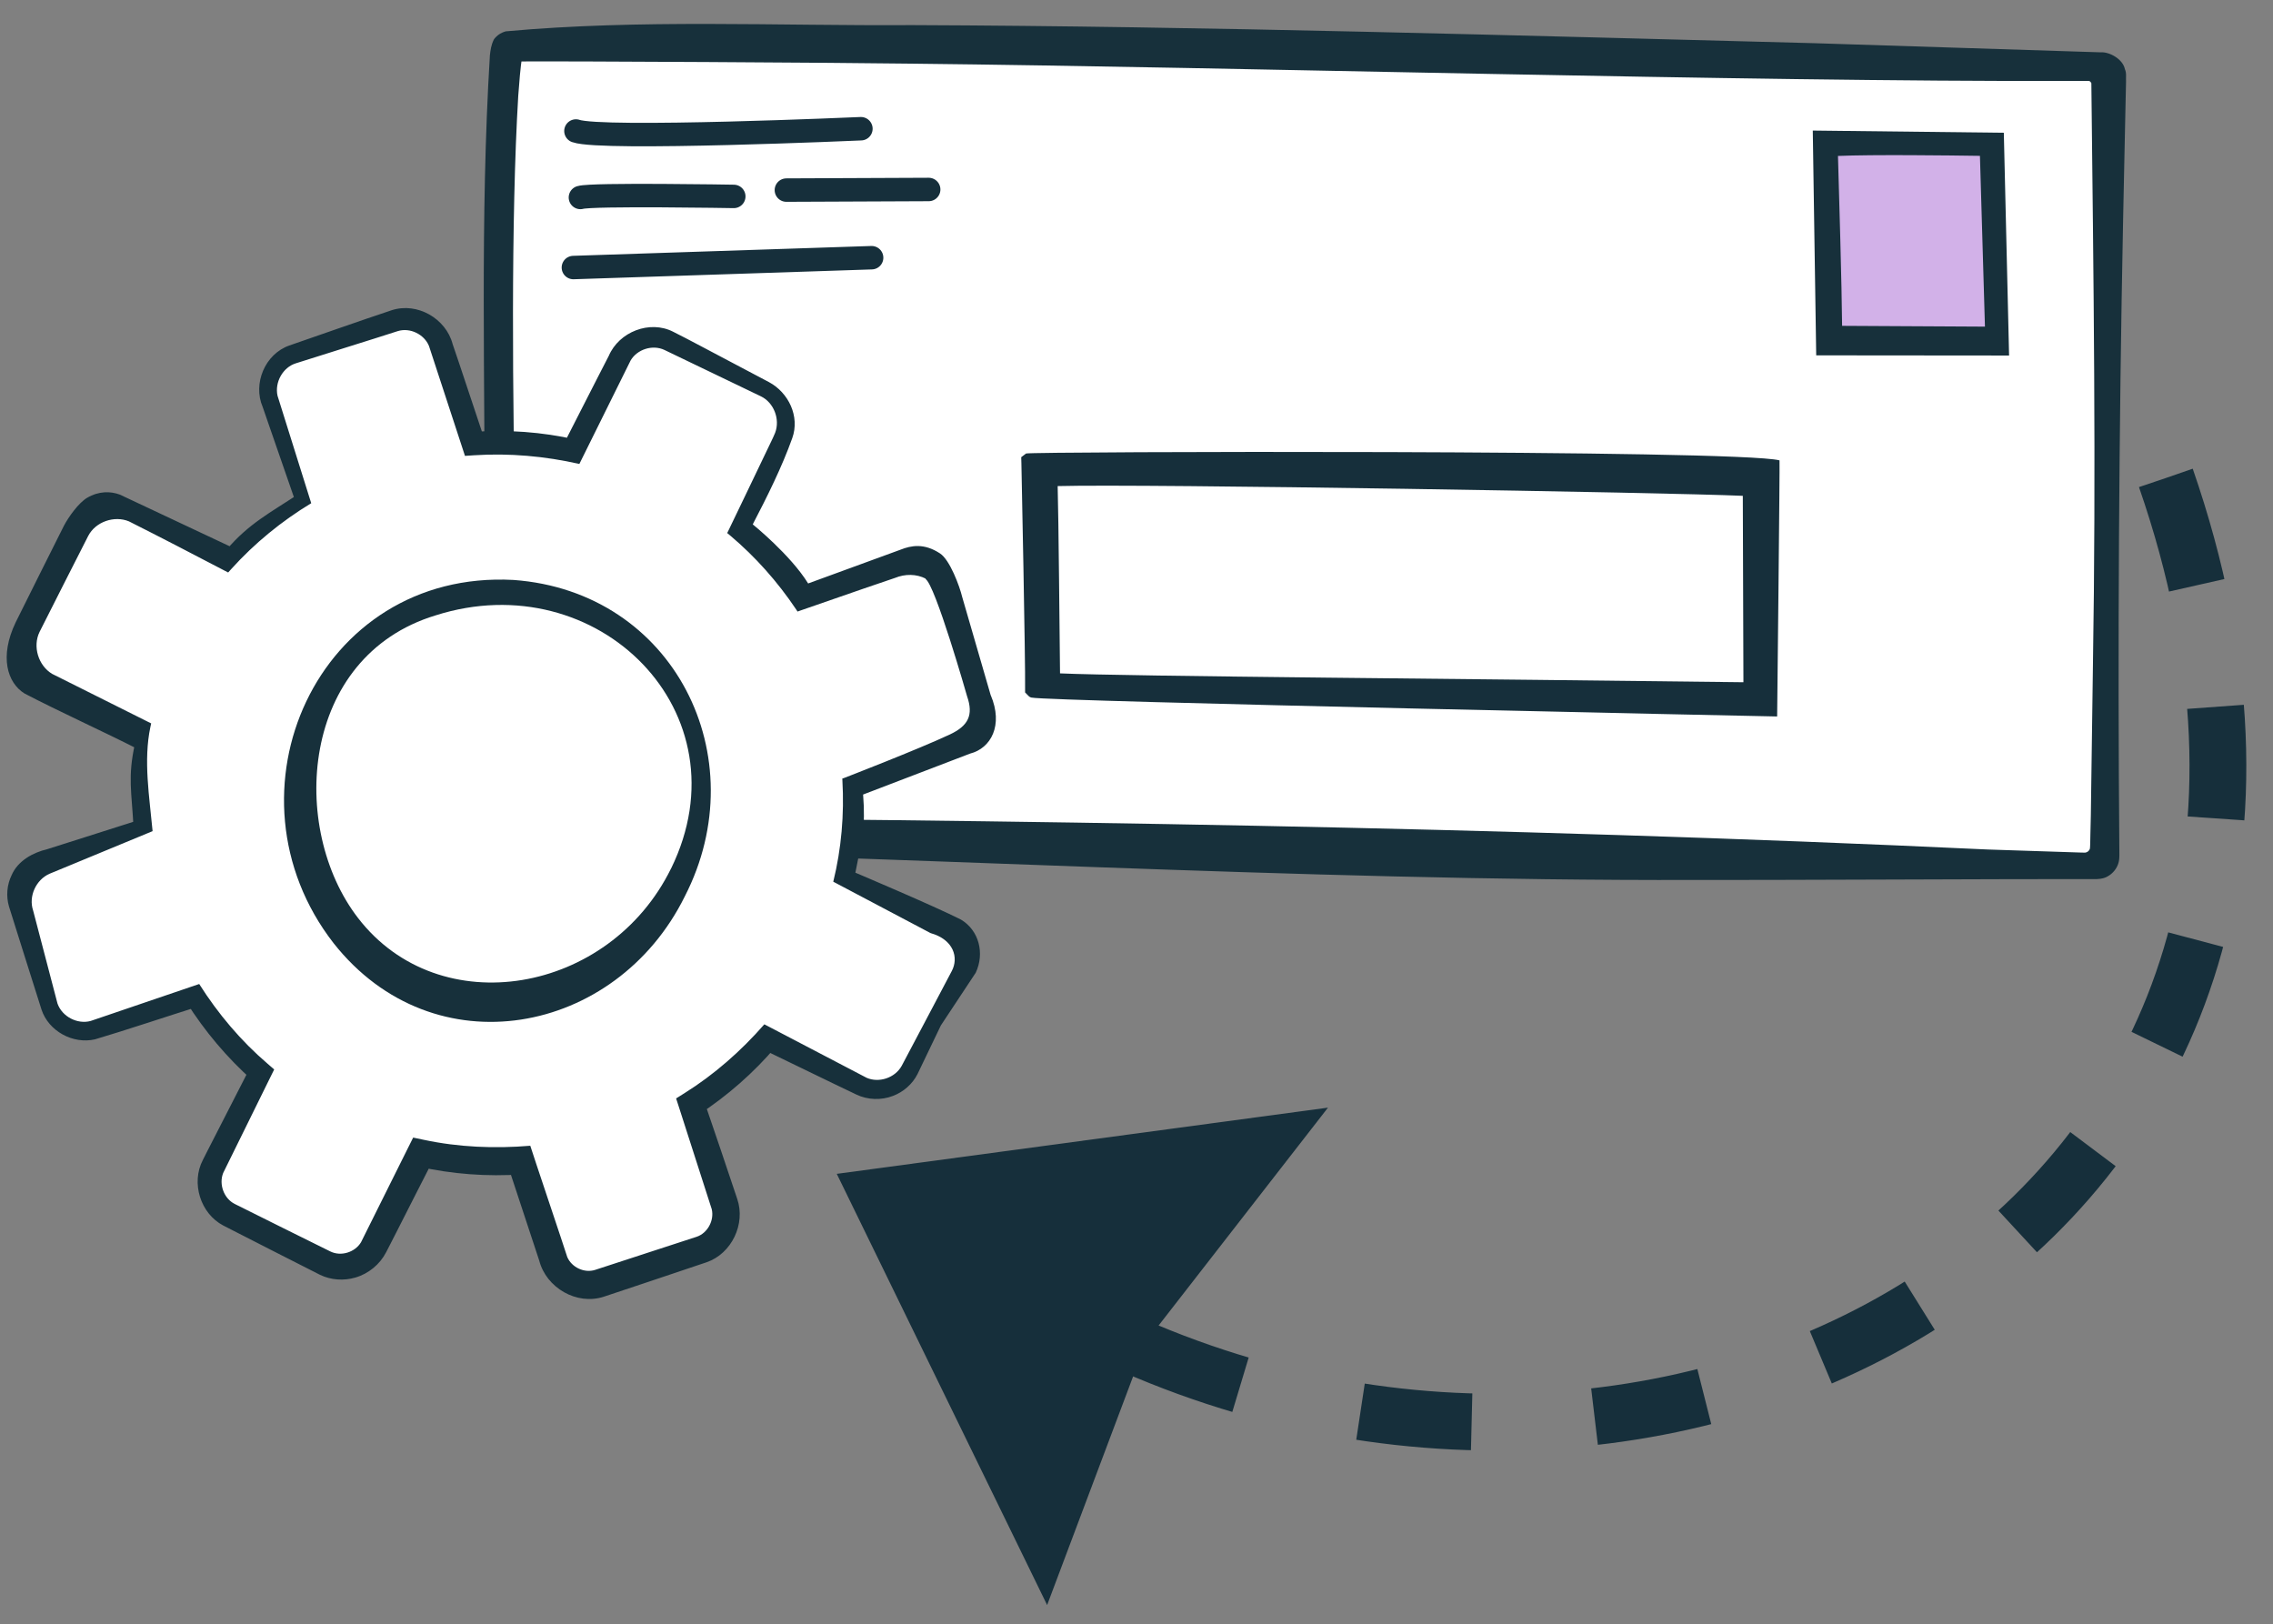 <?xml version="1.0" encoding="UTF-8"?>
<svg xmlns="http://www.w3.org/2000/svg" id="Layer_1" viewBox="0 0 258.9 185">
  <rect x="0" y="0" width="258.9" height="185" fill="#808080" stroke="none"/>
  <defs>
    <style>.cls-1{fill:#fff;}.cls-2{fill:#d2b1e8;}.cls-3{fill:#17303b;}.cls-4{fill:#162f3b;}.cls-5{stroke-dasharray:0 0 12.72 14.02;stroke-width:6.47px;}.cls-5,.cls-6{fill:none;stroke:#162f3b;stroke-miterlimit:10;}.cls-6{stroke-linecap:round;stroke-width:2.67px;}</style>
  </defs>
  <path class="cls-5" d="m246.7,54.44c28.71,82.84-52.72,128.49-119.27,98.07"></path>
  <path class="cls-1" d="m56.01,96.44l182.34,2.68c.88.01,1.61-.7,1.61-1.59l.55-88.77c0-.88-.69-1.6-1.57-1.61-17.79-.18-179.95-3.55-181.11-1.69-1.31,2.09-2.97,89.59-1.92,90.97h.1Z"></path>
  <path class="cls-6" d="m65.6,14.92c2.93,1.05,32.46-.26,32.46-.26"></path>
  <path class="cls-6" d="m66.11,22.49c1.29-.4,17.47-.12,17.47-.12"></path>
  <line class="cls-6" x1="89.57" y1="21.65" x2="105.78" y2="21.58"></line>
  <line class="cls-6" x1="65.31" y1="30.47" x2="99.28" y2="29.35"></line>
  <path class="cls-2" d="m207.98,16.51c3.42-.35,18.9-.08,18.9-.08l-.5,22.37-17.9-.4c.07-2.98-.51-21.9-.51-21.9Z"></path>
  <path class="cls-3" d="m206.87,40.47l-.39-25.6,21.76.25.6,25.37-21.97-.02Zm2.48-22.71c.11,3.83.44,15.01.47,19.35l16.27.09-.57-19.45c-3.38-.05-12.28-.16-16.17.01Z"></path>
  <path class="cls-4" d="m117.53,79.46c-.24-.06-.31-.13-.38-.2l-.39-.4v-.56c.05-2.44-.41-25.36-.42-25.54l-.02-.69.55-.42c.29-.22,81.01-.47,85.82.78.05.01-.27,29.17-.27,29.17,0,0-83.28-1.73-84.9-2.15Zm2.94-24.1c.11,3.77.22,17.31.27,21.33,7.42.34,48.21.63,77.84,1.01l-.07-21.23c-8.29-.38-68.2-1.38-78.04-1.11Z"></path>
  <path class="cls-3" d="m59.75,93.02c56.69.42,109.93,1.08,166.67,3.73,0,0,8.56.28,8.56.28l2.14.07c.46.02.39.01.58-.05.12-.06.24-.16.3-.29.11-.07.07-1.1.1-1.74l.05-2.14.24-17.13c.37-22.39.07-43.82-.18-66.28-.13-.19-.12-.28-.57-.25h-2.15c-36.88.1-94.29-1.57-131.7-1.97-7.43-.11-39.61-.3-44.91-.25.24-.12.48-.47.51-.56.09,0,.14-.29.1-.13-.23,1.47-.34,3.01-.46,4.59-1.68,27.92.7,82.12.7,82.12Zm-3.74,3.63h-.1s-.15,0-.15,0l-.02-.08c-.48-2.6-.31-6.06-.41-8.68-.03-5.36-.11-20.15-.13-25.71.07-18.64-.54-37.25.6-55.89.07-.58.13-1.12.44-1.77.08-.16.43-.52.74-.69.4-.22.65-.26.63-.26,15.38-1.4,30.85-.61,46.25-.71,33.01.12,69.63,1.2,102.81,2.06,8.77.27,23.91.76,32.6,1.04.96-.08,2.53.75,2.76,1.92.21.43.1.99.13,1.44-.02.6-.05,2.57-.07,3.21-.07,2.65-.2,10.09-.27,12.85-.47,23.59-.62,48.11-.42,71.76,0,.27.04.9-.21,1.44-.23.53-.64.97-1.14,1.24-.45.29-1.26.32-1.5.3h-2.14c-5.22-.02-37.34.13-43.33.1-45.71.13-91.36-2.86-137.05-3.57h0Z"></path>
  <path class="cls-1" d="m71.05,123.84c17.48-8.01,25.16-28.68,17.15-46.16-8.01-17.48-28.68-25.16-46.16-17.15-17.48,8.01-25.16,28.68-17.15,46.16,8.01,17.48,28.68,25.16,46.16,17.15Z"></path>
  <polygon class="cls-4" points="119.27 182.8 130.57 152.76 151.26 126.15 95.31 133.69 119.27 182.8"></polygon>
  <path class="cls-1" d="m111.39,79.53l-3.76-11.37c-.74-2.23-3.15-3.45-5.38-2.71l-11.25,3.72c-2.04-3.17-4.52-6.08-7.43-8.62l5.32-10.58c1.06-2.1.21-4.66-1.89-5.72l-10.69-5.38c-2.1-1.06-4.66-.21-5.72,1.89l-5.32,10.58c-3.77-.82-7.59-1.08-11.35-.82l-3.72-11.25c-.74-2.23-3.15-3.45-5.38-2.71l-11.37,3.76c-2.23.74-3.45,3.15-2.71,5.38l3.72,11.25c-3.17,2.04-6.08,4.52-8.62,7.43l-10.58-5.32c-2.1-1.06-4.66-.21-5.72,1.89l-5.38,10.69c-1.06,2.1-.21,4.66,1.89,5.72l10.58,5.32c-.82,3.77-1.08,7.59-.82,11.35l-11.25,3.72c-2.23.74-3.45,3.15-2.71,5.38l3.76,11.37c.74,2.23,3.15,3.45,5.38,2.71l11.25-3.72c2.04,3.17,4.52,6.08,7.43,8.62l-5.32,10.58c-1.06,2.1-.21,4.66,1.89,5.72l10.69,5.38c2.1,1.06,4.66.21,5.72-1.89l5.32-10.58c3.77.82,7.59,1.08,11.35.82l3.72,11.25c.74,2.23,3.15,3.45,5.38,2.71l11.37-3.76c2.23-.74,3.45-3.15,2.71-5.38l-3.72-11.25c3.17-2.04,6.08-4.52,8.62-7.43l10.58,5.32c2.1,1.06,4.66.21,5.72-1.89l5.38-10.69c1.06-2.1.21-4.66-1.89-5.72l-10.58-5.32c.82-3.77,1.08-7.59.82-11.35l11.25-3.72c2.23-.74,3.45-3.15,2.71-5.38Zm-33.53,22.49c-5.9,11.73-20.2,16.46-31.94,10.56-11.73-5.9-16.46-20.2-10.56-31.94,5.9-11.73,20.2-16.46,31.94-10.56,11.73,5.9,16.46,20.2,10.56,31.94Z"></path>
  <path class="cls-3" d="m105.46,65.91c-1.09-.56-2.37-.56-3.52-.09l-3.61,1.23s-7.21,2.5-7.21,2.5l-.28.1-.17-.26c-2.1-3.13-4.62-5.97-7.49-8.39,0,0-.35-.29-.35-.29l.21-.43c.81-1.69,3.19-6.62,3.98-8.29.23-.52,1.07-2.17,1.27-2.7.59-1.56-.16-3.45-1.62-4.15l-5.49-2.64s-5.49-2.64-5.49-2.64c-1.37-.65-3.12-.07-3.86,1.19l-5.39,10.88s-.45.91-.45.91c-3.92-.89-7.97-1.25-11.99-.99,0,0-1.04.07-1.04.07l-.32-.98-3.78-11.54c-.54-1.32-2.15-2.12-3.55-1.69-2.89.94-8.73,2.74-11.62,3.67-1.47.46-2.42,2.15-2.08,3.69,0,0,3.64,11.61,3.64,11.61,0,0,.2.63.2.63-3.37,2.04-6.46,4.56-9.11,7.5,0,0-.35.39-.35.39l-.45-.23c-3.6-1.88-7.29-3.8-10.85-5.59-1.66-.69-3.81.03-4.65,1.67,0,0-2.77,5.45-2.77,5.45,0,0-2.76,5.46-2.76,5.46-.82,1.67-.14,3.85,1.43,4.79l10.92,5.46.36.18s-.09.4-.09.4c-.81,3.82-.11,7.98.25,11.87,0,0-11.73,4.85-11.73,4.85-1.56.68-2.42,2.59-1.88,4.18,0,0,2.78,10.61,2.78,10.61.54,1.51,2.28,2.38,3.77,1.98l11.51-3.92s.86-.29.86-.29c2.14,3.38,4.75,6.48,7.79,9.08,0,0,.75.65.75.65l-.45.91s-5.36,10.88-5.36,10.88c-.51,1.29.08,2.91,1.32,3.53,0,0,5.44,2.71,5.44,2.71,0,0,5.45,2.7,5.45,2.7,1.22.6,2.81.09,3.49-1.05l5.4-10.84.54-1.08s1.19.25,1.19.25c3.98.85,8.09,1.02,12.15.68.19.65,3.92,11.72,4.21,12.67.5,1.18,1.94,1.86,3.17,1.47,2.88-.96,8.68-2.81,11.56-3.77,1.25-.41,2.03-1.86,1.73-3.14l-3.71-11.54-.35-1.08s.94-.59.94-.59c3.41-2.13,6.46-4.82,9.11-7.85,0,0,.88.46.88.46l10.77,5.63c1.39.61,3.23.03,4-1.37,0,0,2.85-5.39,2.85-5.39l2.85-5.4c.8-1.51.23-3.58-2.42-4.32,0,0-10.79-5.7-10.79-5.7l-.29-.15c.93-3.76,1.26-7.67,1.04-11.55,0,0-.01-.2-.01-.2l.19-.06s8.46-3.27,12.06-4.96c2.08-.98,2.72-2.18,1.96-4.36,0,0-3.65-12.81-4.75-13.36Zm7.39,13.27c1.45,3.42.03,6.04-2.36,6.65,0,0-12.18,4.66-12.18,4.66.3,3.82-.15,5.12-.88,8.9,0,0,8.92,3.77,12.02,5.34,2.07,1.23,2.72,3.85,1.69,6.05,0,0-3.97,6-3.97,6,0,0-2.67,5.56-2.67,5.56-.57,1.12-1.59,2.02-2.78,2.47-1.33.52-2.9.47-4.2-.16,0,0-.35-.17-.35-.17-.38-.18-1.66-.8-2.07-.99-1.67-.81-6.52-3.15-8.28-4.01,0,0,1.58-.31,1.58-.31-2.54,3-5.54,5.62-8.83,7.78,0,0,.59-1.67.59-1.67,1.06,3.1,2.79,8.17,3.81,11.26.98,2.85-.63,6.24-3.49,7.22,0,0-5.86,1.97-5.86,1.97l-5.87,1.96c-3.06.99-6.53-1.02-7.33-4.12-.14-.4-.57-1.75-.72-2.18-.58-1.77-2.27-6.88-2.88-8.73,0,0,1.62,1.09,1.62,1.09-3.94.27-7.93-.02-11.79-.89,0,0,1.73-.83,1.73-.83-.86,1.66-3.33,6.55-4.17,8.19,0,0-.7,1.37-.7,1.37l-.35.68-.18.35c-.71,1.38-2.01,2.45-3.5,2.88-1.32.39-2.79.29-4.03-.31,0,0-5.51-2.8-5.51-2.8l-5.5-2.81c-2.61-1.36-3.7-4.85-2.34-7.46.11-.21.41-.81.52-1.03,1.22-2.4,3.62-7.09,4.89-9.55,0,0,.3,1.55.3,1.55-2.94-2.61-5.49-5.64-7.58-8.95l1.38.49c-3.33,1.04-8.46,2.76-11.79,3.74-2.51.58-5.28-.93-6.09-3.38,0,0-1.86-5.88-1.86-5.88,0,0-1.85-5.88-1.85-5.88-.34-1.17-.23-2.46.3-3.55.71-1.65,2.43-2.58,4.07-2.97.86-.27,3.47-1.11,4.38-1.39,0,0,5.84-1.86,5.84-1.86l-.41.62c-.2-3.86-.67-5.6.17-9.37l.28.58c-3.66-1.87-9.16-4.37-12.86-6.31-1.95-1.21-2.89-4.18-1-8.11,0,0,2.74-5.5,2.74-5.5,0,0,2.75-5.49,2.75-5.49.53-1.01,1.67-2.61,2.65-3.19,1.32-.77,2.64-.76,3.72-.36,0,0,12.97,6.1,12.97,6.1,0,0-.8.16-.8.16,2.51-2.95,4.96-4.2,8.2-6.34l-.34.96c-.6-1.75-2.42-6.96-3.01-8.69,0,0-.5-1.45-.5-1.45l-.25-.72c-1.14-2.66.26-6.03,3.03-7,3.48-1.2,8.2-2.87,11.67-4.02,2.9-.94,6.18.94,6.94,3.87.14.42.59,1.73.74,2.18.58,1.76,2.3,6.88,2.91,8.73,0,0-1.36-.92-1.36-.92,3.92-.28,7.88,0,11.72.87l-1.46.7c.85-1.64,3.33-6.56,4.18-8.19,0,0,.7-1.36.7-1.36l.35-.68c1.17-2.74,4.66-4.11,7.33-2.75,1.89.95,3.64,1.9,5.47,2.86,0,0,5.45,2.88,5.45,2.88,2.22,1.19,3.54,3.9,2.65,6.38-1.17,3.28-2.87,6.69-4.5,9.82,0,0,4.29,3.46,6.31,6.73,0,0,10.53-3.85,10.53-3.85,1.21-.48,2.68-.76,4.49.43,1.12.73,2.23,3.72,2.53,4.97,0,0,3.25,11.2,3.25,11.2h0Z"></path>
  <path class="cls-3" d="m78,102.09c-7.82,15.83-28.59,19.81-40.01,5.32-13.24-17.06-1.86-42.56,20.49-41.36,18.3,1.32,27.67,20.18,19.52,36.04h0Zm-1.56-3.18c8.68-17.74-8.35-34.72-26.84-28.82-15.43,4.7-16.7,24.25-8.82,34.46,9.29,12.06,28.65,8.66,35.66-5.65h0Z"></path>
</svg>
